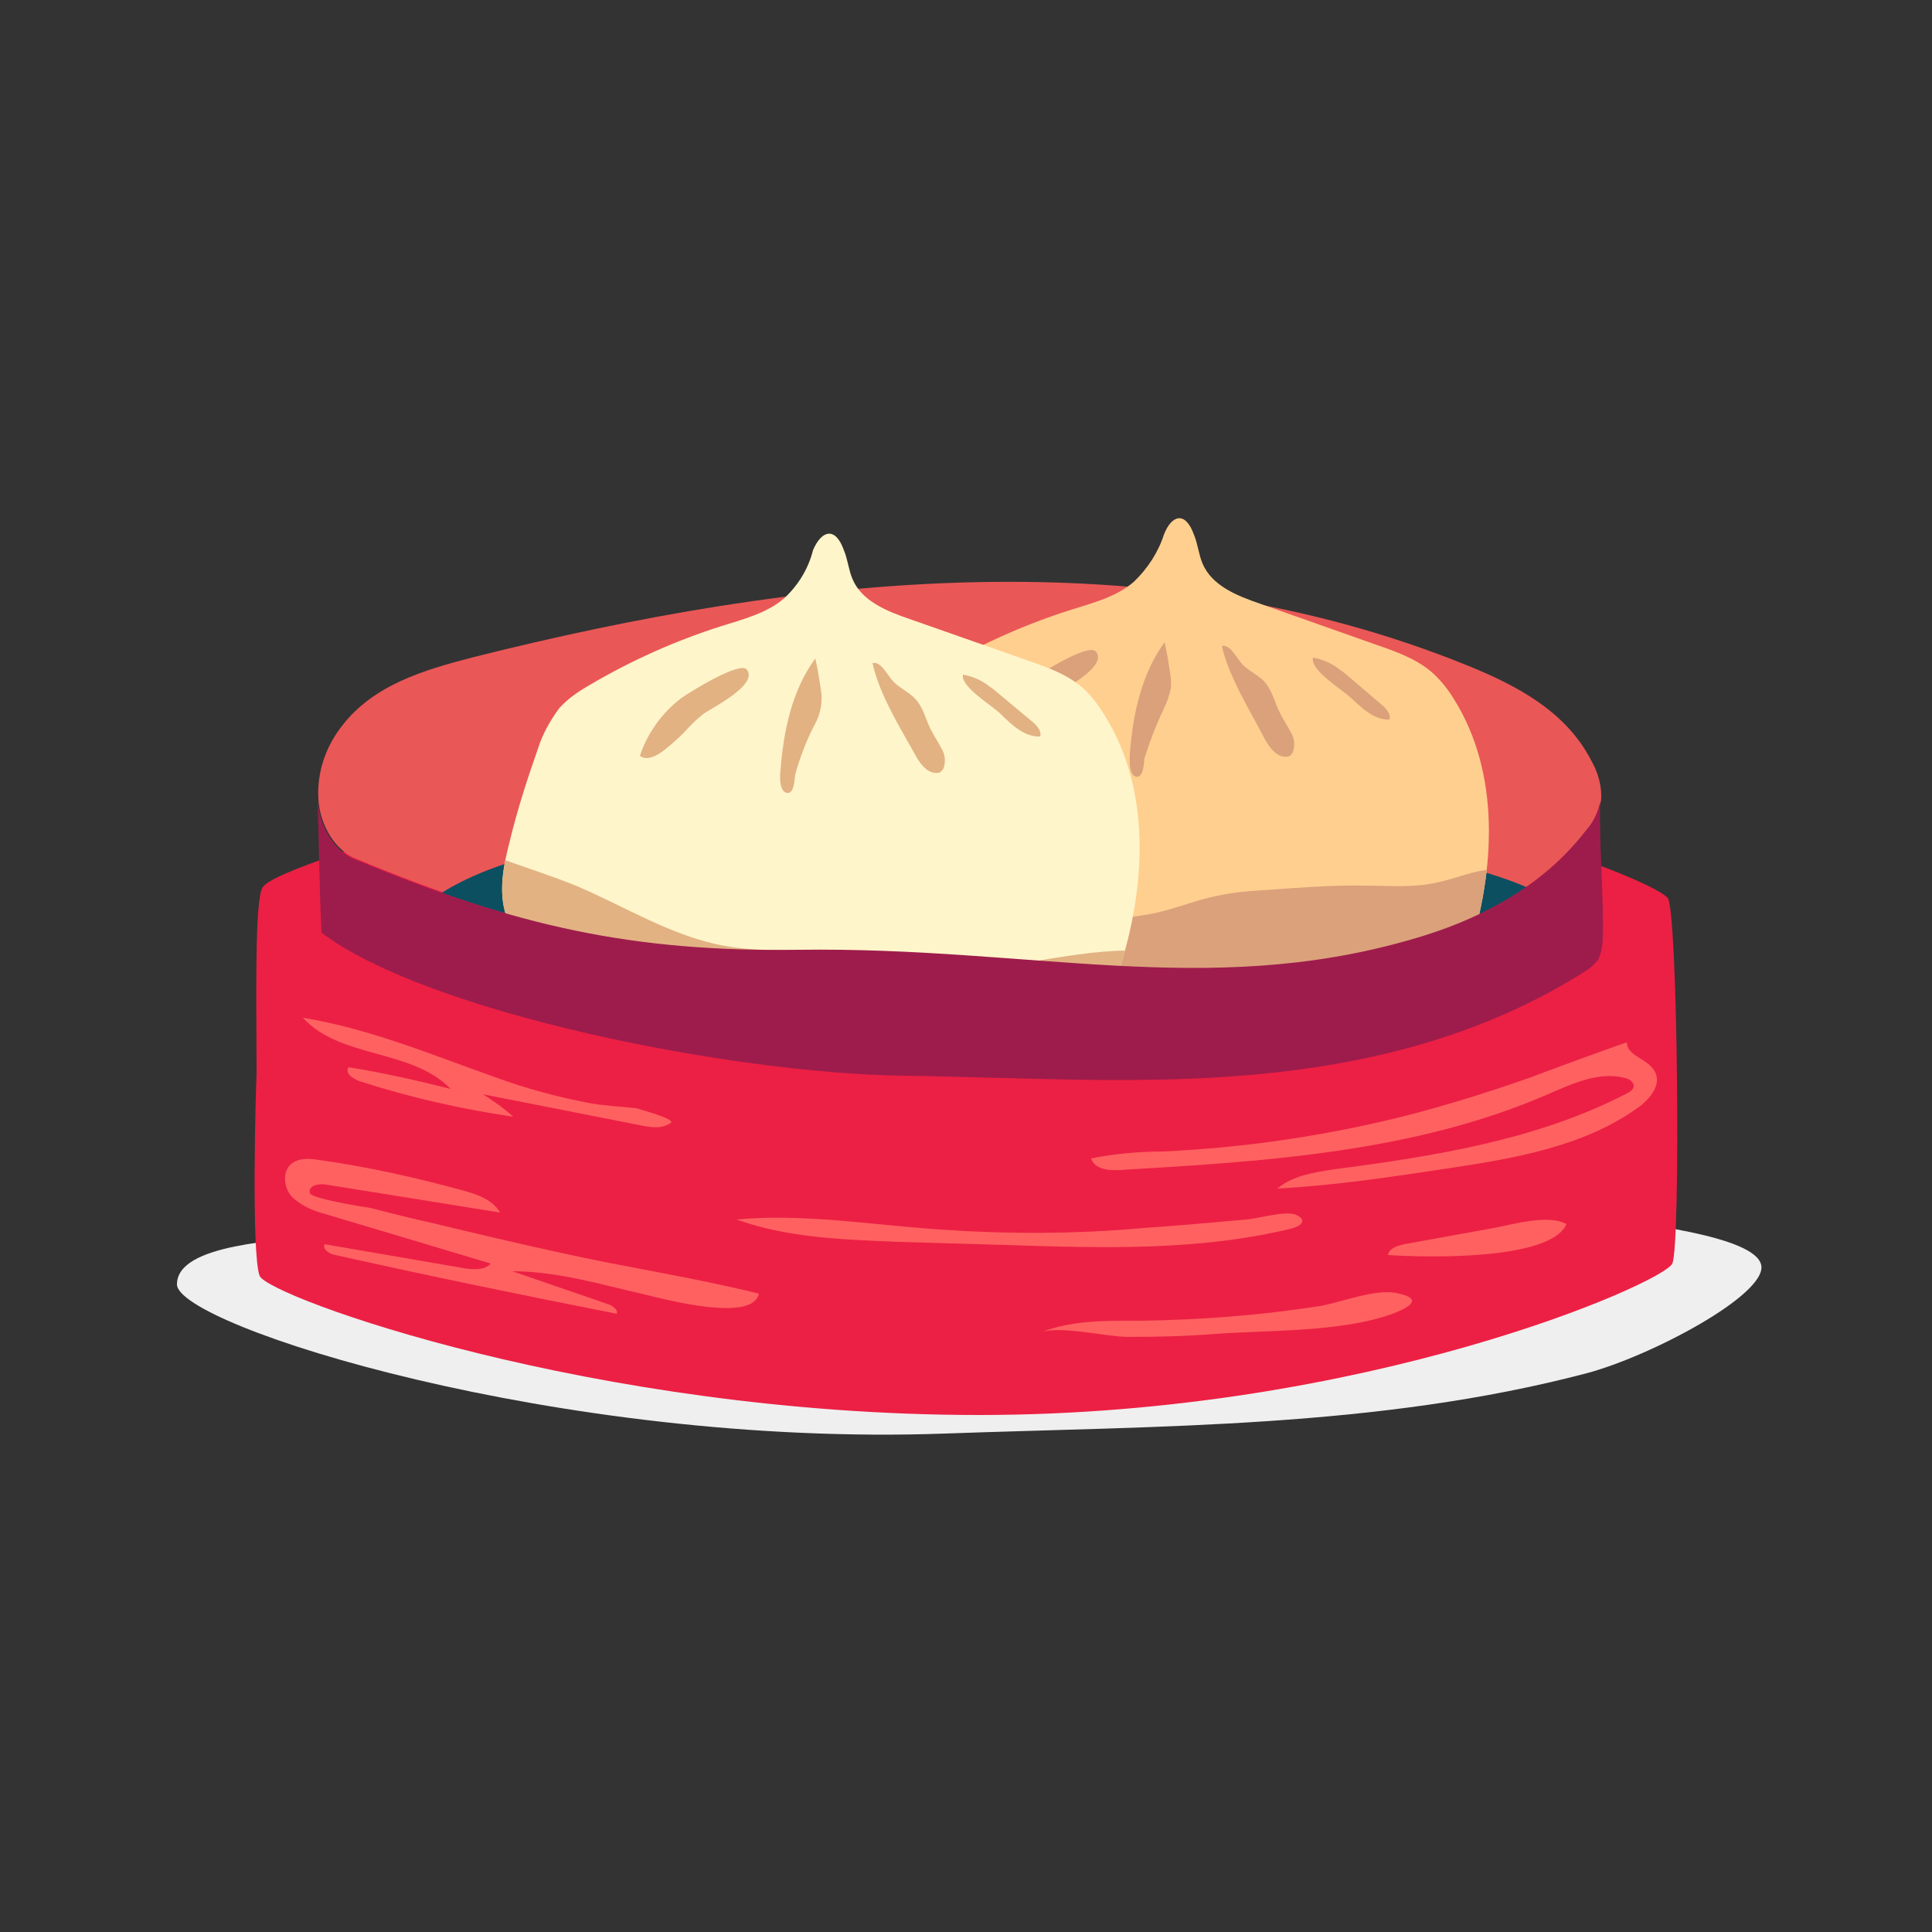 <?xml version="1.0" encoding="utf-8"?>
<!-- Generator: Adobe Illustrator 26.0.1, SVG Export Plug-In . SVG Version: 6.00 Build 0)  -->
<svg version="1.1" id="Layer_1" xmlns="http://www.w3.org/2000/svg" xmlns:xlink="http://www.w3.org/1999/xlink" x="0px" y="0px"
	 viewBox="0 0 250 250" style="enable-background:new 0 0 250 250;" xml:space="preserve">
<rect x="0" y="0" width="250" height="250" fill="#333333" stroke="none"/>
<style type="text/css">
	.st0{fill:#EFEFEF;}
	.st1{fill:#EC2044;}
	.st2{fill:#EA5757;}
	.st3{clip-path:url(#SVGID_00000044167747944903598140000009211739153287824774_);}
	.st4{fill:#0C4F60;}
	.st5{fill:#FFCF8F;}
	.st6{fill:#DBA17B;}
	.st7{clip-path:url(#SVGID_00000032631397633724524600000001615342248787764644_);}
	.st8{fill:#FFF5CA;}
	.st9{fill:#E2B283;}
	.st10{clip-path:url(#SVGID_00000103241383213536286120000000329022038621709459_);}
	.st11{fill:#9E1C4C;}
	.st12{fill:#FF6161;}
</style>
<path class="st0" d="M122.3,185.5c27.8-1,56-0.7,83-7.8c8.3-2.2,23.4-10.2,22.6-14s-15.9-5.4-22.7-6.4c-24.4-3.5-49.1-2.1-73.8-2.2
	c-20.7,0-41.5-1-62.1,0.9c-8.9,0.8-17.7,2.5-26.6,3.7c-6.5,0.9-19.8,1.2-19.8,6.5S72.3,187.3,122.3,185.5L122.3,185.5z"/>
<path class="st1" d="M33.6,165.1c1.1,2.7,43.2,18,93.1,18s88.6-17.1,89.7-19.6s0.7-45.8-0.6-47.3s-11.5-5.6-19.6-7.6
	c-38.1-9.4-75.8-9.8-114.9-5.2c-10.7,1.2-21.9,1.4-32,5.1c-5.4,2-14.2,4.7-15.3,6.3S33.2,130,33.2,139
	C33.1,140.6,32.5,162.4,33.6,165.1L33.6,165.1z"/>
<path class="st2" d="M205.9,98.4c-3.3-6.4-9.7-9.7-15.8-12.2C148.9,69.4,103.5,74.4,61,85.1c-6.1,1.6-12.7,3.5-16.8,8.9
	c-2.1,2.7-3.2,6-3,9.4c0.2,3.4,2.2,6.8,5.1,7.8c20.4,8.5,35.5,11.9,57.2,11.6c30-0.5,52.7,6.2,79.1-1.3c8.5-2.4,17-6.6,22.7-14.1
	c0.9-1,1.5-2.2,1.8-3.5c0.1-0.3,0.1-0.6,0.1-0.9C207.2,101.4,206.7,99.8,205.9,98.4z"/>
<g>
	<defs>
		<path id="SVGID_1_" d="M46.2,111.3c20.4,8.5,35.5,11.9,57.2,11.6c30-0.5,52.7,6.2,79.1-1.3c8.5-2.4,17-6.6,22.7-14.1
			c0.9-1,1.5-2.2,1.8-3.5c0.2-1.9-0.2-3.9-1.1-5.5c-3.3-6.4-9.7-9.7-15.8-12.2C148.9,69.4,103.5,74.4,61,85.1
			c-6.1,1.6-12.7,3.5-16.8,8.9c-2.1,2.7-3.2,6-3,9.4C41.5,106.9,43.4,110.3,46.2,111.3"/>
	</defs>
	<clipPath id="SVGID_00000071540609957568277920000014166778359452778648_">
		<use xlink:href="#SVGID_1_"  style="overflow:visible;"/>
	</clipPath>
	<g style="clip-path:url(#SVGID_00000071540609957568277920000014166778359452778648_);">
		<path class="st4" d="M110.9,104.9c26.2-1.3,52.8,0.3,78.2,7.1c5.1,1.4,10.2,3,14.4,6.2c1,0.7,1.9,1.6,2.4,2.7
			c0.4,1.2,0.6,2.4,0.4,3.6c-0.2,3.9-1.3,7.6-3.1,11c-4.9,8.6-15.2,12.5-24.9,14.4c-20.3,4-41.1,2.1-61.8,2.1
			c-19.8-0.1-40.6,1.4-58.6-6.9c-6.4-2.9-9.9-7-9.3-14.2c0.3-4.2,1.2-8.4,4-11.6c7-7.9,22.3-10.1,31.9-11.8
			C93.1,106.2,102,105.2,110.9,104.9L110.9,104.9z"/>
	</g>
</g>
<path class="st5" d="M146.7,75.3c-2.2,1.9-5.2,2.7-8.1,3.6c-6,1.9-11.8,4.5-17.2,7.7c-1.4,0.8-2.7,1.7-3.8,2.9
	c-1.3,1.6-2.2,3.4-2.8,5.3c-1.4,4-2.7,8-3.7,12.2c-0.8,3.1-1.4,6.4-0.4,9.4c1.2,3.5,4.3,6,7.5,7.8c6.3,3.5,13.4,5.1,20.6,5.8
	s14.4,0.5,21.5,0.6c8.3,0,16.8,0.4,24.7-2.1c1.3-0.3,2.5-1,3.5-1.9c0.7-0.9,1.2-2,1.5-3.1c3.5-10.9,4.2-23.4-1.9-33.1
	c-0.8-1.3-1.7-2.4-2.8-3.4c-2.1-1.8-4.7-2.7-7.3-3.6l-15-5.3c-2.9-1-6.2-2.3-7.4-5.2c-0.5-1.2-0.6-2.5-1.1-3.7
	c-1.1-3.1-2.9-2.6-3.9,0C149.9,71.4,148.5,73.6,146.7,75.3L146.7,75.3z"/>
<path class="st6" d="M150.6,91.7c0.4-0.8,0.7-1.7,0.9-2.6c0.1-0.7,0-1.4-0.1-2.1c-0.2-1.3-0.4-2.6-0.7-3.9c-3,4.1-4.1,9.3-4.5,14.4
	c0,0.7-0.2,2.8,0.8,3s1-1.8,1.1-2.4C148.8,95.9,149.6,93.8,150.6,91.7z"/>
<path class="st6" d="M133.4,88c-2.5,1.9-4.4,4.5-5.4,7.5c0.9,0.7,2.2,0,3.1-0.7c0.9-0.7,1.8-1.5,2.6-2.3c0.8-0.9,1.6-1.6,2.5-2.4
	c0.9-0.7,7.3-3.8,5.6-5.8C140.8,83.2,134.5,87.2,133.4,88z"/>
<path class="st6" d="M163.7,95.7c0.6,1.1,1.6,2.4,2.9,2.2c0.3,0,0.6-0.3,0.7-0.6c0.3-0.9,0.2-1.8-0.3-2.6c-0.4-0.8-0.9-1.5-1.3-2.3
	c-0.7-1.3-1-2.9-2-4.1c-0.8-0.9-2-1.4-2.9-2.3c-0.7-0.7-1.6-2.7-2.7-2.4C159.1,87.8,161.8,92,163.7,95.7L163.7,95.7z"/>
<path class="st6" d="M174.7,90.2c1.5,1.4,3.1,3,5.1,2.9c0.2-0.7-0.4-1.4-1-1.9l-4.1-3.5c-0.5-0.4-0.9-0.8-1.4-1.1
	c-1-0.8-2.2-1.3-3.4-1.5C169.5,86.7,173.6,89.2,174.7,90.2L174.7,90.2z"/>
<g>
	<defs>
		<path id="SVGID_00000017474838850846399670000001375587864246093227_" d="M146.7,75.3c-2.2,1.9-5.2,2.7-8.1,3.6
			c-6,1.9-11.8,4.5-17.2,7.7c-1.4,0.8-2.7,1.7-3.8,2.9c-1.3,1.6-2.2,3.4-2.8,5.3c-1.4,4-2.7,8-3.7,12.2c-0.8,3.1-1.4,6.4-0.4,9.4
			c1.2,3.5,4.3,6,7.5,7.8c6.3,3.5,13.4,5.1,20.6,5.8s14.4,0.5,21.5,0.6c8.3,0,16.8,0.4,24.7-2.1c1.3-0.3,2.5-1,3.5-1.9
			c0.7-0.9,1.2-2,1.5-3.1c3.5-10.9,4.2-23.4-1.9-33.1c-0.8-1.3-1.7-2.4-2.8-3.4c-2.1-1.8-4.7-2.7-7.3-3.6l-15-5.3
			c-2.9-1-6.2-2.3-7.4-5.2c-0.5-1.2-0.6-2.5-1.1-3.7c-1.1-3.1-2.9-2.6-3.9,0C149.9,71.4,148.5,73.6,146.7,75.3L146.7,75.3z"/>
	</defs>
	<clipPath id="SVGID_00000036222688373520495140000001074374580901273993_">
		<use xlink:href="#SVGID_00000017474838850846399670000001375587864246093227_"  style="overflow:visible;"/>
	</clipPath>
	<g style="clip-path:url(#SVGID_00000036222688373520495140000001074374580901273993_);">
		<path class="st6" d="M108,122.3c9.7-1.3,19.5-2.7,29.3-3.1c4.3-0.2,8.6-0.2,12.8-1.2c2.5-0.6,4.9-1.6,7.5-2.1
			c1.9-0.4,3.8-0.6,5.7-0.7c4.4-0.3,8.9-0.7,13.4-0.6c3.1,0,6.2,0.3,9.2-0.4c2.1-0.4,4.1-1.3,6.2-1.6c3.5-0.5,7.1,0.6,10.4,1.7
			c0.8,0.3,1.7,0.6,1.9,1.4c0.1,0.4,0,0.9-0.1,1.3c-1.5,4.6-5.5,8-6.8,12.6c-0.2,1.1-0.6,2.1-1,3.2c-0.6,1-1.5,1.9-2.5,2.6
			c-7,5.1-15.8,7-24.4,7.8c-8.8,0.9-17.6,0.8-26.4-0.1c-14.8-1.5-30.2-6.1-40.2-17.2"/>
	</g>
</g>
<path class="st8" d="M101.5,77.4c-2.2,1.9-5.2,2.7-8.1,3.6c-6,1.9-11.8,4.5-17.2,7.7c-1.4,0.8-2.7,1.7-3.8,2.9
	c-1.2,1.6-2.2,3.4-2.8,5.3c-1.4,4-2.7,8-3.7,12.2c-0.8,3.1-1.4,6.4-0.4,9.4c1.2,3.5,4.3,6,7.5,7.8c6.3,3.5,13.4,5.1,20.6,5.8
	s14.3,0.5,21.5,0.6c8.3,0.1,16.8,0.4,24.7-2.1c1.3-0.3,2.5-1,3.5-1.9c0.7-0.9,1.2-2,1.5-3.1c3.5-10.9,4.2-23.4-1.9-33.1
	c-0.8-1.3-1.7-2.5-2.8-3.5c-2.1-1.8-4.7-2.7-7.3-3.6l-15.1-5.3c-2.9-1-6.2-2.3-7.4-5.2c-0.5-1.2-0.6-2.5-1.1-3.7
	c-1.1-3.1-2.9-2.6-4,0C104.6,73.6,103.3,75.7,101.5,77.4z"/>
<path class="st9" d="M105.4,93.8c0.8-1.4,1.1-3.1,0.8-4.7c-0.2-1.3-0.4-2.6-0.7-3.9c-3,4.1-4.1,9.3-4.5,14.4c-0.1,0.7-0.2,2.8,0.8,3
	s1-1.8,1.1-2.4C103.5,98.1,104.3,95.9,105.4,93.8z"/>
<path class="st9" d="M88.2,90.3c-2.5,1.9-4.4,4.5-5.4,7.5c0.9,0.7,2.2,0,3.1-0.7c0.9-0.7,1.8-1.5,2.6-2.3c0.8-0.9,1.6-1.7,2.5-2.4
	c0.9-0.7,7.3-3.8,5.6-5.8C95.6,85.6,89.2,89.6,88.2,90.3z"/>
<path class="st9" d="M118.5,97.8c0.6,1.1,1.6,2.4,2.9,2.2c0.2,0,0.3-0.1,0.4-0.2c0.1-0.1,0.2-0.2,0.3-0.4c0.3-0.9,0.2-1.8-0.3-2.6
	c-0.4-0.8-0.9-1.5-1.3-2.3c-0.7-1.3-1-2.9-2-4c-0.8-0.9-2-1.4-2.9-2.3c-0.7-0.7-1.6-2.7-2.7-2.4C113.8,89.9,116.5,94.2,118.5,97.8z"
	/>
<path class="st9" d="M129.5,92.4c1.4,1.4,3.1,3,5.1,2.9c0.2-0.7-0.4-1.4-1-1.9l-4.2-3.5c-0.5-0.4-0.9-0.8-1.4-1.1
	c-1-0.8-2.2-1.3-3.4-1.5C124.3,88.9,128.4,91.3,129.5,92.4z"/>
<g>
	<defs>
		<path id="SVGID_00000176728240474247123820000011507104079871882378_" d="M101.5,77.4c-2.2,1.9-5.2,2.7-8.1,3.6
			c-6,1.9-11.8,4.5-17.2,7.7c-1.4,0.8-2.7,1.7-3.8,2.9c-1.2,1.6-2.2,3.4-2.8,5.3c-1.4,4-2.7,8-3.7,12.2c-0.8,3.1-1.4,6.4-0.4,9.4
			c1.2,3.5,4.3,6,7.5,7.8c6.3,3.5,13.4,5.1,20.6,5.8s14.3,0.5,21.5,0.6c8.3,0.1,16.8,0.4,24.7-2.1c1.3-0.3,2.5-1,3.5-1.9
			c0.7-0.9,1.2-2,1.5-3.1c3.5-10.9,4.2-23.4-1.9-33.1c-0.8-1.3-1.7-2.5-2.8-3.5c-2.1-1.8-4.7-2.7-7.3-3.6l-15.1-5.3
			c-2.9-1-6.2-2.3-7.4-5.2c-0.5-1.2-0.6-2.5-1.1-3.7c-1.1-3.1-2.9-2.6-4,0C104.6,73.6,103.3,75.7,101.5,77.4z"/>
	</defs>
	<clipPath id="SVGID_00000130649020645801127640000002536870405722459786_">
		<use xlink:href="#SVGID_00000176728240474247123820000011507104079871882378_"  style="overflow:visible;"/>
	</clipPath>
	<g style="clip-path:url(#SVGID_00000130649020645801127640000002536870405722459786_);">
		<path class="st9" d="M54.1,105.7c6,4.5,13.5,6.1,20.4,8.9c6.4,2.7,12.5,6.6,19.3,7.8c5.5,1,11.2,0.2,16.7,1c3,0.5,6,1.4,9,1.8
			c8.9,1.2,17.7-2.2,26.7-2.2c1.3,0,2.8,0.2,3.5,1.3c0.3,0.6,0.4,1.2,0.4,1.8c-0.1,5.3-4.8,9.2-9.2,12c-14.6,9.2-31.5,14.5-48.6,17
			c-7.6,1.1-15.4,1.7-22.8-0.6c-2.2-0.6-4.3-1.6-6.2-2.8c-2.5-1.8-4.6-3.9-6.4-6.4c-8.4-11.4-11.8-27-6.4-40.2"/>
	</g>
</g>
<path class="st11" d="M207.1,103.1L207.1,103.1c0,0.3,0,0.6-0.1,0.9c-0.3,1.3-0.9,2.5-1.8,3.5c-5.8,7.5-14.2,11.7-22.7,14.1
	c-26.4,7.6-49.1,0.9-79.1,1.3c-21.7,0.3-36.7-3.1-57.2-11.6c-2.9-1-4.9-4.4-5.1-7.8c0.2,6.6,0.2,10.7,0.5,17.2
	c14,10.5,53.3,18.2,75.3,18.5c15,0.2,30,1.2,44.9-0.1s29.9-4.9,43.3-13.4c0.7-0.4,1.2-0.9,1.7-1.5c0.4-0.9,0.6-1.9,0.6-2.8
	C207.6,117.1,206.8,107.4,207.1,103.1L207.1,103.1z"/>
<g>
	<path class="st12" d="M150.5,149c-3.1,0-6.3,0.3-9.3,0.9c0.4,1.4,2.3,1.6,3.7,1.5c18.8-1.1,38.1-2.3,55.4-9.8c3.2-1.4,6.7-3,10-2.1
		c0.5,0.1,1.1,0.5,1.1,1s-0.5,0.8-0.9,1c-11.6,6-24.8,8.1-37.8,9.8c-2.6,0.4-5.4,0.8-7.4,2.5c7.4-0.4,14.7-1.5,22-2.6
		c8.6-1.3,17.6-2.8,24.7-7.9c1.5-1.1,3.1-3,2.1-4.7s-3.5-1.9-3.6-3.7c0-0.1-11.7,4.2-12.4,4.5c-5.1,1.8-10.2,3.4-15.5,4.8
		C172.1,146.9,161.3,148.5,150.5,149L150.5,149z"/>
	<path class="st12" d="M121.6,159.1c-8.8-0.6-17.6-2.1-26.3-1.3c6.7,2.4,13.9,2.6,21,2.9l13.8,0.4c12.4,0.4,24.9,0.8,36.9-2.1
		c1.6-0.4,2.1-1.2,0.7-1.8c-1.3-0.6-4.9,0.5-6.4,0.6c-4.4,0.4-8.9,0.8-13.3,1.1C139.2,159.7,130.4,159.7,121.6,159.1z"/>
	<path class="st12" d="M39.2,131.7c4.8,5.3,14.1,4,19.1,9.2c-4.4-1.1-8.8-2.1-13.2-2.8c-0.5,0.8,0.6,1.5,1.4,1.8
		c6.5,2.1,13.1,3.6,19.9,4.6c-1.2-1.1-2.5-2-3.9-2.9l20.3,4c1.4,0.3,2.9,0.5,4-0.3c0.7-0.5-4.2-1.8-4.5-1.9
		c-1.9-0.2-3.8-0.3-5.7-0.6c-4.3-0.8-8.4-1.9-12.5-3.4C55.9,136.5,47.8,133.1,39.2,131.7L39.2,131.7z"/>
	<path class="st12" d="M40.1,154.4c-0.3-1,1.2-1.3,2.2-1.1l22.4,3.6c-0.9-1.6-2.8-2.3-4.6-2.8c-6.2-1.7-12.4-3.1-18.8-4
		c-1.2-0.2-2.6-0.3-3.6,0.5c-1.2,1-1,3.1,0.1,4.3c1.2,1.1,2.7,1.8,4.3,2.2l21.4,6.4c-0.8,0.9-2.3,0.8-3.5,0.6l-18-3.1
		c-0.3,0.7,0.7,1.3,1.4,1.4c12.1,2.7,24.2,5.2,36.4,7.6c0.2-0.5-0.5-1-1-1.2l-12.5-4.3c5.8,0,11.4,1.7,17.1,3
		c2.5,0.6,14,3.7,14.8-0.1c-8.4-2.1-17.2-3.4-25.7-5.3c-5.5-1.2-11-2.5-16.4-3.8c-2.7-0.6-5.5-1.3-8.2-2
		C47.1,156.2,40.3,155.1,40.1,154.4L40.1,154.4z"/>
	<path class="st12" d="M147.6,170.9c-4.4,0-8.8-0.1-12.9,1.5c2.4-0.9,8.6,0.6,11.3,0.6c3.8,0,7.6-0.1,11.4-0.4
		c6.9-0.5,16.2-0.2,22.8-2.6c2.9-1.1,3.6-2.1,0.4-2.7c-2.8-0.5-7,1.2-9.8,1.7C163.1,170.2,155.3,170.8,147.6,170.9L147.6,170.9z"/>
	<path class="st12" d="M193.3,158.9l-11.6,2.1c-0.9,0.2-1.9,0.5-2.1,1.4c4.5,0.3,21,0.8,23.1-4C200.4,157.1,195.9,158.4,193.3,158.9
		L193.3,158.9z"/>
</g>
</svg>
